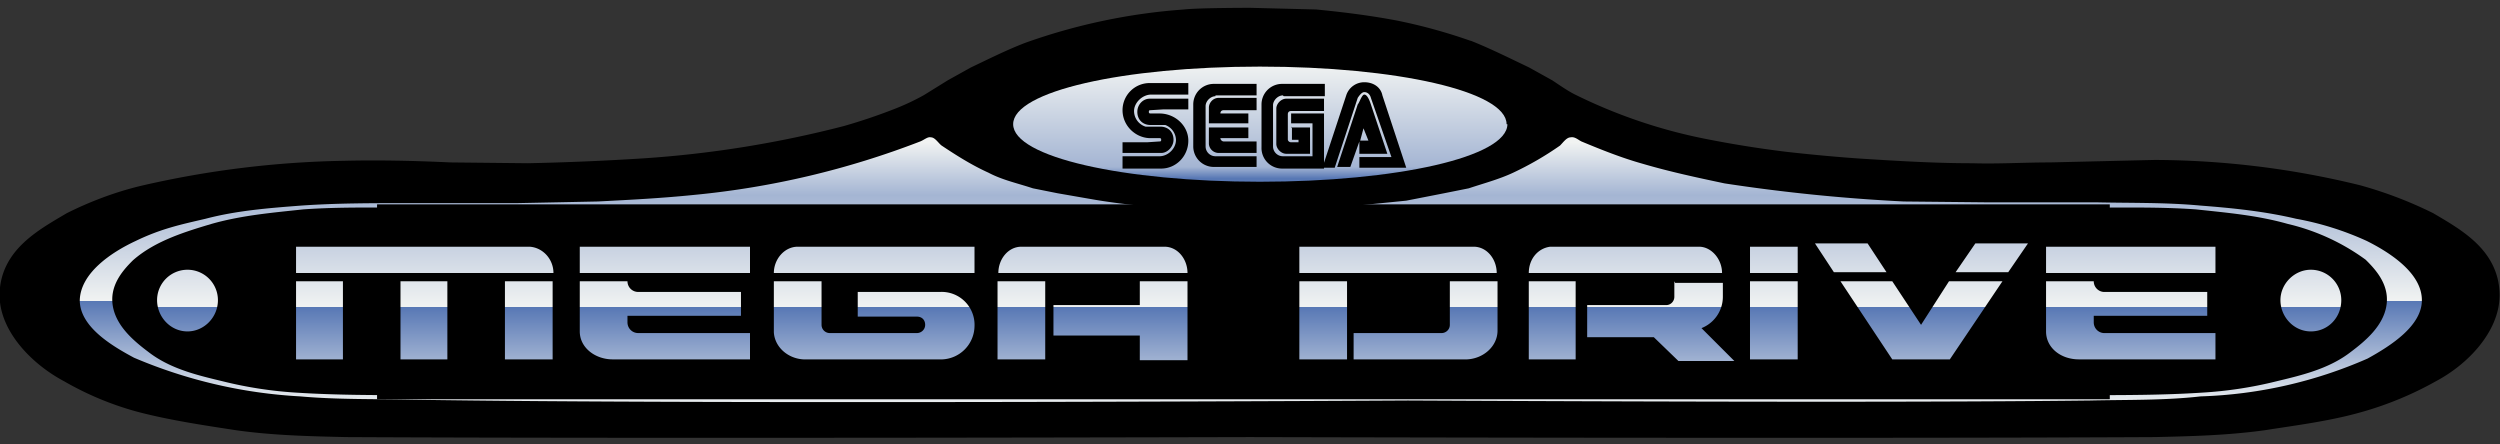 <svg xmlns="http://www.w3.org/2000/svg" fill="none" viewBox="0 0 304 54"><rect x="0" y="0" width="304" height="54" fill="#333333" stroke="none"/><path fill="#000" stroke="#000" stroke-width="4.5" d="M262 50.9c4.3-.1 8.6-.2 13-.8 3.8-.6 7.9-1.1 11.7-2.2a39 39 0 0 0 8.4-3.5c3.6-1.9 6.6-5.3 6.6-8.5 0-4-3.5-6-6.9-8a47.5 47.5 0 0 0-8.4-3.2 103.6 103.6 0 0 0-24.4-3l-12.7.3c-3.2 0-6.3.2-9.5.1-4.7 0-9.5-.3-14.2-.6a218.6 218.6 0 0 1-8.6-.8 134.3 134.3 0 0 1-9.5-1.5 65.8 65.8 0 0 1-17-5.7c-1-.5-2-1.2-2.9-1.8l-2.7-1.5c-2.1-1-4.3-2.1-6.5-3a64.8 64.8 0 0 0-9-2.5c-3.2-.6-6.4-1-9.5-1.3l-7.9-.2s-6.2 0-7.9.2a70.4 70.4 0 0 0-18.6 3.9c-2.1.8-4.3 1.9-6.4 2.9l-2.7 1.5-2.9 1.8a31 31 0 0 1-3.8 1.8 71 71 0 0 1-6.5 2.2 134.2 134.2 0 0 1-24.8 4c-4.7.3-9.4.5-14.2.6l-9.5-.1c-4.2-.2-8.6-.3-12.7-.2a115.7 115.7 0 0 0-24.4 3c-2.9.7-5.8 1.8-8.4 3.1-3.4 2-7 4-7 8 0 3.2 3.1 6.6 6.7 8.5a35 35 0 0 0 8.4 3.5c3.8 1 7.9 1.6 11.8 2.2 4.3.6 8.6.7 13 .8 37.5.2 109.9 0 109.9 0s72.4.2 110 0z"/><path fill="url(#a)" d="M142.2 25.3c-3-.2-6-.5-9-1l-4.6-.8-3-.6c-1.8-.6-3.7-1-5.4-1.9-2-.9-3.9-2.1-5.7-3.3-.4-.3-.8-1-1.3-1-.4-.1-.8.3-1.3.5a103.6 103.6 0 0 1-27.5 6.5c-3.9.4-7.8.6-11.7.8l-9.8.2H49.4c-4.2 0-8.5 0-12.8.3-3.9.3-7.8.6-11.6 1.6-3 .7-5.4 1.2-8.5 2.7-3 1.4-6.7 3.9-6.8 7.2 0 3.2 3.8 5.5 6.6 7a59.8 59.8 0 0 0 20.2 4.7c4.5.4 9 .3 13.5.4 36.5.6 121.2.1 121.2.1 40.7.2 66.1.2 83 0 4.5-.1 9 0 13.4-.5a54.7 54.7 0 0 0 20.3-4.6c2.9-1.6 6.6-4 6.6-7.1 0-3.3-3.9-5.8-6.7-7.2a36.2 36.2 0 0 0-8.6-2.7c-3.8-.9-7.7-1.3-11.6-1.6-4.3-.4-8.5-.3-12.8-.4h-13.5l-9.8-.1a214.7 214.7 0 0 1-21.8-2.2c-3.3-.7-6.6-1.4-10-2.4-2.5-.7-5-1.7-7.4-2.7-.4-.2-.8-.6-1.3-.5-.5 0-.9.6-1.3 1A38.3 38.3 0 0 1 184 21c-1.7.8-3.6 1.3-5.4 1.9l-3 .6-4.6.9-9 .9-10.5.1-9.3-.1z"/><path fill="url(#b)" d="M183.3 15.1c0 4-13.5 7-30.1 7s-30-3-30-7 13.4-7 30-7 30 3 30 7z"/><path fill="#000" d="M50.2 45.8c-4.5 0-9.3 0-14-.3a47 47 0 0 1-8.5-1.3c-2.9-.7-6-1.4-8.3-3.2-1.6-1.2-3.5-2.8-3.5-4.6 0-1.2 1-2.3 1.8-3.1 2.3-2 5.6-3 8.6-3.9 3.5-1 7.1-1.3 10.8-1.7 4.3-.3 8.8-.2 13-.2"/><path stroke="#000" stroke-width="4.5" d="M50.2 45.8c-4.5 0-9.3 0-14-.3a47 47 0 0 1-8.5-1.3c-2.9-.7-6-1.4-8.3-3.2-1.6-1.2-3.5-2.8-3.5-4.6 0-1.2 1-2.3 1.8-3.1 2.3-2 5.6-3 8.6-3.9 3.5-1 7.1-1.3 10.8-1.7 4.3-.3 8.8-.2 13-.2"/><path fill="#000" d="M253.6 45.8c4.5 0 9.4 0 14-.3a47 47 0 0 0 8.6-1.3c2.9-.7 6-1.4 8.3-3.2 1.6-1.2 3.5-2.8 3.5-4.6 0-1.2-1-2.3-1.8-3.1a24 24 0 0 0-8.6-3.9c-3.5-1-7.1-1.3-10.8-1.7-4.3-.3-8.8-.2-13.1-.2"/><path stroke="#000" stroke-width="4.5" d="M253.6 45.8c4.5 0 9.4 0 14-.3a47 47 0 0 0 8.6-1.3c2.9-.7 6-1.4 8.3-3.2 1.6-1.2 3.5-2.8 3.5-4.6 0-1.2-1-2.3-1.8-3.1a24 24 0 0 0-8.6-3.9c-3.5-1-7.1-1.3-10.8-1.7-4.3-.3-8.8-.2-13.1-.2"/><path fill="#000" stroke="#000" stroke-width="5.5" d="M48.6 27.6h205.2v18.2H48.6V27.6z"/><path fill="#000" d="m163.7 11.6-2.9 8.8h1.5l2.8-8.5c.2-.3.5-.7.8-.7.4 0 .7.3.8.7l2.5 7.2h-3.9v1.3h5.7l-2.9-8.8c-.2-1-1.1-1.6-2.2-1.6a2.3 2.3 0 0 0-2.2 1.6zm1.7 5.5.4-1.5.6 1.5h-1zm-.3-4.4-2.5 7.6h1.6l1.1-3.1v1.5h3.4l-2-6c-.1-.3-.4-1.2-.8-1.2-.3 0-.6 1-.8 1.2zm-9-1h5v-1.5h-5.2a2.5 2.5 0 0 0-2.5 2.5v5.2a2.5 2.5 0 0 0 2.5 2.6h5.1v-6.7h-4V15h2.6v4H156a1.2 1.2 0 0 1-1.2-1.2v-5c0-.6.6-1.2 1.2-1.2zm1 3.7V17h.8v.3h-.9a.4.4 0 0 1-.4-.3v-3.1c0-.3.2-.4.4-.4h4V12h-4.6c-.6 0-1.2.6-1.2 1.2v4.3c0 .6.6 1.2 1.2 1.2h2.9v-3.2H157zm-9.3-3.8h5v-1.4h-5.2a2.5 2.5 0 0 0-2.5 2.5v5.1a2.5 2.5 0 0 0 2.5 2.5h5.2V19h-5a1.2 1.2 0 0 1-1.2-1.2v-4.9c0-.6.6-1.2 1.2-1.2zm4 3.4v-1.2h-3.4c0-.3.2-.4.4-.4h4v-1.5h-4.6c-.7 0-1.2.6-1.2 1.2V15h4.8zm0 .5v1.3h-3.4c0 .2.2.4.4.4h4v1.4h-4.6a1.2 1.2 0 0 1-1.2-1.1v-2h4.8zm-12.3 1.8h-3v1.3h4.7c.8 0 1.5-.8 1.5-1.6 0-1-.7-1.6-1.6-1.6h-1.8a2 2 0 0 1-1.4-1.9c0-1 1-2 2.1-2h4.5v-1.4h-4.7a3.3 3.3 0 0 0-3.3 3.3c0 1.9 1.6 3.4 3.4 3.4h1.1c.1 0 .2 0 .2.2s-.1.2-.2.2l-1.5.1zm2-4h3V12h-4.7c-.8 0-1.5.7-1.5 1.6 0 1 .7 1.6 1.6 1.6h1.8A2 2 0 0 1 143 17c0 1.1-1 2-2 2h-4.5v1.5h4.7c1.8 0 3.3-1.5 3.3-3.4 0-1.8-1.6-3.3-3.5-3.3h-1c-.2 0-.3 0-.3-.2s.1-.2.2-.2l1.6-.1z"/><path fill="url(#c)" d="m220.7 29.6 2.3 3.5h6.4l-2.3-3.5h-6.4zm19.5 0-2.4 3.5h6.4l2.4-3.5h-6.4zM36 30v3.2h31.3c0-1.7-1.3-3.1-2.9-3.2H36zm34.5 0v3.2h20.7V30H70.5zM97 30c-1.6 0-2.9 1.5-2.9 3.2h24.4V30H97zm27.2 0c-1.6 0-2.8 1.5-2.8 3.2h23c0-1.7-1.2-3.2-2.8-3.2h-17.4zm33.8 0v3.2h24c0-1.7-1.2-3.2-2.8-3.2H158zm30.5 0c-1.5.2-2.6 1.5-2.6 3.2h23.5c0-1.7-1.3-3.2-2.8-3.2h-18zm24.3 0v3.2h5.8V30h-5.8zm36 0v3.2h20.6V30h-20.6zm-226 2.8a3.7 3.7 0 0 0-3.7 3.7c0 2 1.6 3.8 3.7 3.8 2 0 3.7-1.7 3.7-3.8a3.7 3.7 0 0 0-3.7-3.7zm258.2 0c-2 0-3.7 1.7-3.7 3.7s1.6 3.8 3.7 3.8 3.7-1.7 3.7-3.8a3.7 3.7 0 0 0-3.7-3.7zM36 34.2v9.5h5.7v-9.5H36zm12.7 0v9.5h5.7v-9.5h-5.7zm12.7 0v9.5h5.8v-9.5h-5.8zm9.1 0v6.1c0 2 1.9 3.4 4 3.4h16.7v-3.2H77.6a1.3 1.3 0 0 1-1.3-1.3v-.8h13.8v-2.9H77.6a1.3 1.3 0 0 1-1.3-1.3h-5.8zm23.6 0v6.2c.1 1.8 1.7 3.2 3.6 3.3h16.9a4.1 4.1 0 0 0 3.9-4 4 4 0 0 0-4.2-4.2h-10v3h7.2c.6 0 1 .4 1 1s-.5 1-1 1h-10.6a1 1 0 0 1-1-1v-5.3H94zm27.2 0v9.5h5.8v-9.5h-5.8zm17.3 0v2.9h-10.5v3.7h10.5v3h5.8v-9.6h-5.8zm19.4 0v9.5h5.8v-9.5H158zm18.3 0v5.3c0 .6-.5 1-1 1h-10.7v3.2h13.8c2-.1 3.7-1.6 3.7-3.5v-6h-5.8zm9.6 0v9.5h5.7v-9.5H186zm17.7 0v1.9c0 .5-.4 1-1 1H193V41h8.1l3 2.9h6.8l-4-4a4.1 4.1 0 0 0 2.6-3.8v-1.7h-5.8zm9.2 0v9.5h5.8v-9.5h-5.8zm11 0 6.3 9.5h7l6.4-9.5H237l-3.4 5.3-3.5-5.3h-6.4zm25 0v6.1c0 2 1.8 3.4 4 3.4h16.6v-3.2h-13.6a1.3 1.3 0 0 1-1.2-1.3v-.8h13.8v-2.9h-12.6a1.3 1.3 0 0 1-1.2-1.3h-5.8z"/><defs><linearGradient id="a" x1="152.2" x2="152.2" y1="17.3" y2="49.5" gradientUnits="userSpaceOnUse"><stop stop-color="#F1F3F2"/><stop offset=".2" stop-color="#A4B5D3"/><stop offset=".6" stop-color="#F1F3F2"/><stop offset=".6" stop-color="#5878B5"/><stop offset="1" stop-color="#F1F3F2"/></linearGradient><linearGradient id="b" x1="153.2" x2="153.2" y1="7.7" y2="21.7" gradientUnits="userSpaceOnUse"><stop stop-color="#F1F3F2"/><stop offset=".9" stop-color="#A4B5D3"/><stop offset="1" stop-color="#5878B5"/></linearGradient><linearGradient id="c" x1="151.9" x2="151.9" y1="16.8" y2="51.1" gradientUnits="userSpaceOnUse"><stop stop-color="#F1F3F2"/><stop offset=".2" stop-color="#A4B5D3"/><stop offset=".6" stop-color="#F1F3F2"/><stop offset=".6" stop-color="#5878B5"/><stop offset="1" stop-color="#F1F3F2"/></linearGradient></defs></svg>